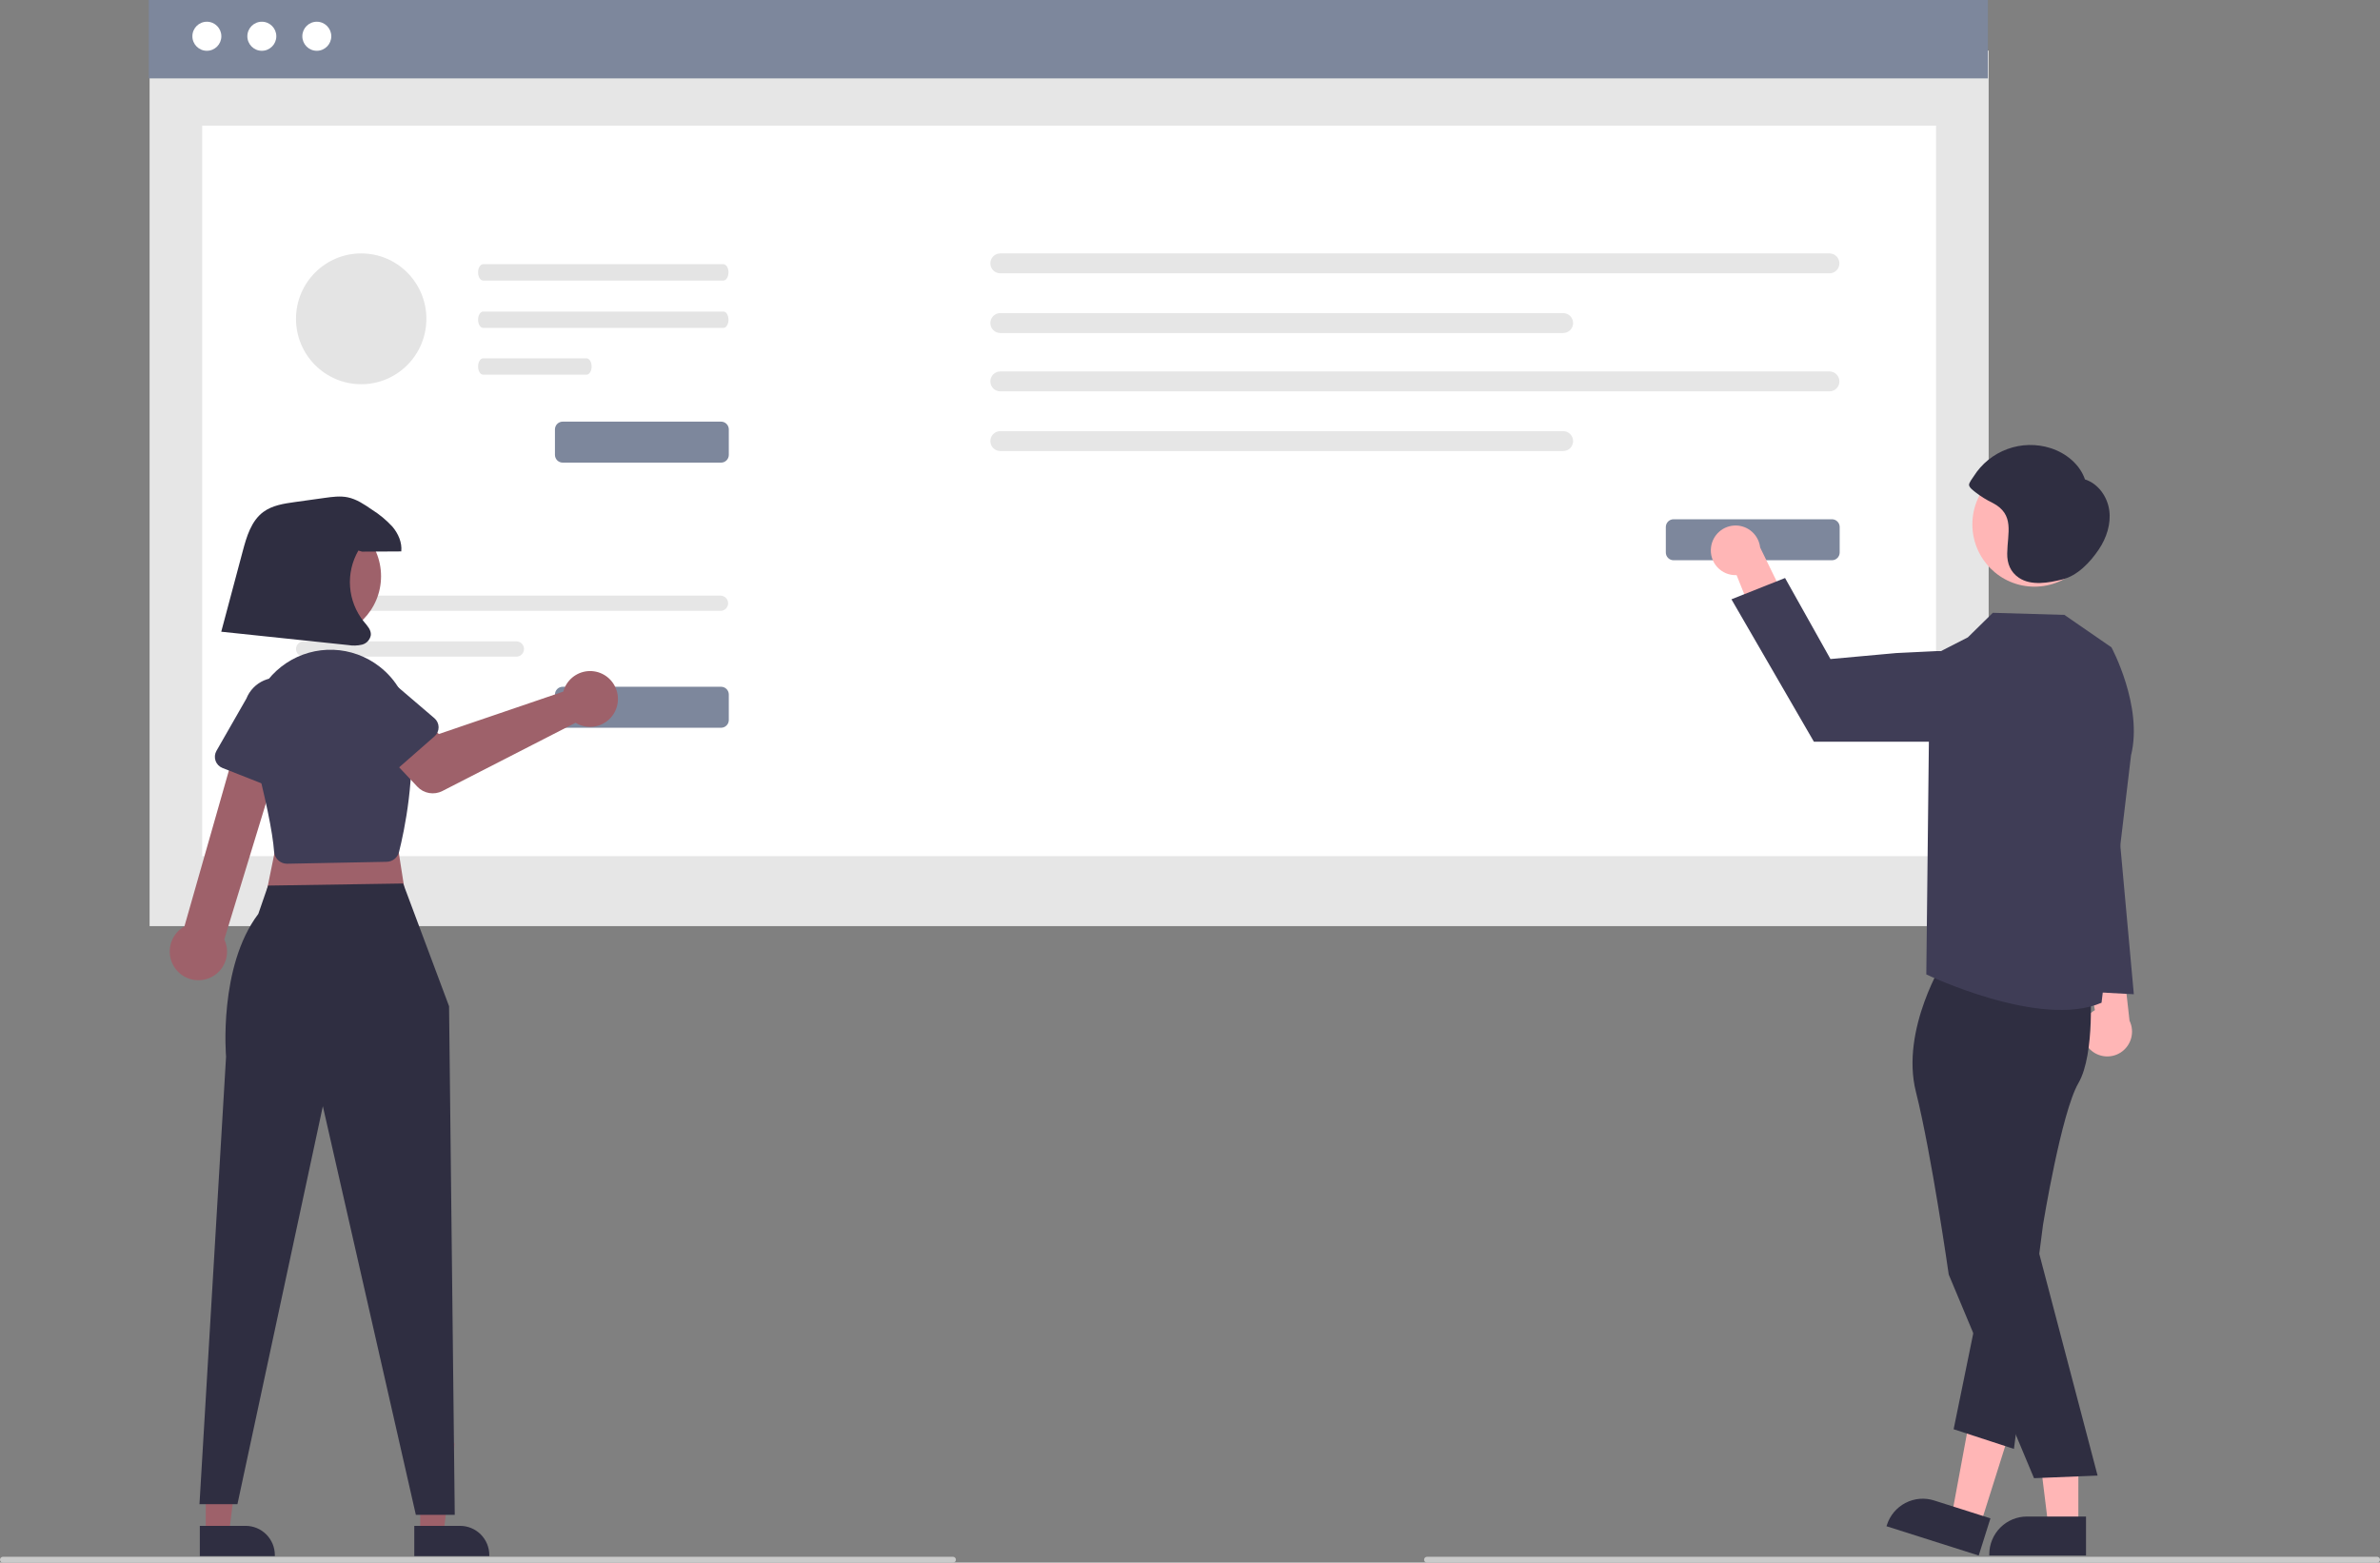 <svg width="399" height="262" viewBox="0 0 399 262" fill="none" xmlns="http://www.w3.org/2000/svg">
<rect x="0" y="0" width="399" height="262" fill="#808080" stroke="none"/>
<g clip-path="url(#clip0_3328_64502)">
<path d="M350.081 175.615C349.694 175.15 349.414 174.606 349.26 174.021C349.105 173.437 349.08 172.825 349.187 172.229C349.294 171.634 349.529 171.069 349.877 170.575C350.225 170.08 350.676 169.668 351.2 169.368L348.5 154.911L355.523 157.872L357.01 171.146C357.455 172.062 357.549 173.11 357.275 174.091C357.001 175.072 356.378 175.918 355.523 176.469C354.669 177.02 353.643 177.237 352.64 177.079C351.637 176.922 350.727 176.401 350.081 175.615Z" fill="#FFB6B6"/>
<path d="M333.394 8.481H25.079V155.279H333.394V8.481Z" fill="#E6E6E6"/>
<path d="M324.578 21.07H33.895V143.548H324.578V21.07Z" fill="white"/>
<path d="M333.263 0H24.948V13.143H333.263V0Z" fill="#7D879C"/>
<path d="M34.681 8.515C36.022 8.515 37.109 7.424 37.109 6.079C37.109 4.734 36.022 3.643 34.681 3.643C33.34 3.643 32.253 4.734 32.253 6.079C32.253 7.424 33.34 8.515 34.681 8.515Z" fill="white"/>
<path d="M43.896 8.515C45.237 8.515 46.324 7.424 46.324 6.079C46.324 4.734 45.237 3.643 43.896 3.643C42.555 3.643 41.468 4.734 41.468 6.079C41.468 7.424 42.555 8.515 43.896 8.515Z" fill="white"/>
<path d="M53.111 8.515C54.452 8.515 55.539 7.424 55.539 6.079C55.539 4.734 54.452 3.643 53.111 3.643C51.77 3.643 50.684 4.734 50.684 6.079C50.684 7.424 51.77 8.515 53.111 8.515Z" fill="white"/>
<path d="M50.895 99.868C50.558 99.87 50.235 100.005 49.998 100.244C49.76 100.484 49.626 100.808 49.626 101.147C49.626 101.485 49.76 101.809 49.998 102.049C50.235 102.288 50.558 102.424 50.895 102.425H120.797C121.134 102.424 121.457 102.288 121.695 102.049C121.933 101.809 122.067 101.485 122.067 101.147C122.067 100.808 121.933 100.484 121.695 100.244C121.457 100.005 121.134 99.87 120.797 99.868H50.895Z" fill="#E6E6E6"/>
<path d="M50.895 107.539C50.558 107.54 50.235 107.675 49.998 107.915C49.76 108.154 49.626 108.479 49.626 108.817C49.626 109.155 49.76 109.479 49.998 109.719C50.235 109.959 50.558 110.094 50.895 110.095H86.582C86.919 110.094 87.242 109.959 87.48 109.719C87.717 109.479 87.851 109.155 87.851 108.817C87.851 108.479 87.717 108.154 87.48 107.915C87.242 107.675 86.919 107.54 86.582 107.539H50.895Z" fill="#E6E6E6"/>
<path d="M120.885 122.019H94.332C93.988 122.019 93.658 121.882 93.415 121.638C93.172 121.394 93.035 121.063 93.035 120.718V116.449C93.035 116.104 93.172 115.773 93.415 115.529C93.658 115.285 93.988 115.148 94.332 115.147H120.885C121.229 115.148 121.559 115.285 121.802 115.529C122.045 115.773 122.182 116.104 122.182 116.449V120.718C122.182 121.063 122.045 121.394 121.802 121.638C121.559 121.882 121.229 122.019 120.885 122.019Z" fill="#7D879C"/>
<path d="M120.885 77.566H94.332C93.988 77.566 93.658 77.429 93.415 77.185C93.172 76.941 93.035 76.61 93.035 76.265V71.996C93.035 71.651 93.172 71.32 93.415 71.076C93.658 70.832 93.988 70.695 94.332 70.694H120.885C121.229 70.695 121.559 70.832 121.802 71.076C122.045 71.32 122.182 71.651 122.182 71.996V76.265C122.182 76.61 122.045 76.941 121.802 77.185C121.559 77.429 121.229 77.566 120.885 77.566Z" fill="#7D879C"/>
<path d="M167.688 42.49C167.248 42.49 166.825 42.666 166.514 42.979C166.203 43.292 166.028 43.716 166.028 44.158C166.028 44.599 166.203 45.023 166.514 45.336C166.825 45.649 167.248 45.825 167.688 45.825H306.712C307.153 45.825 307.575 45.649 307.886 45.336C308.197 45.023 308.372 44.599 308.372 44.158C308.372 43.716 308.197 43.292 307.886 42.979C307.575 42.666 307.153 42.49 306.712 42.49H167.688Z" fill="#E6E6E6"/>
<path d="M167.688 52.498C167.248 52.499 166.825 52.675 166.514 52.987C166.203 53.3 166.028 53.724 166.028 54.166C166.028 54.608 166.203 55.032 166.514 55.344C166.825 55.657 167.248 55.833 167.688 55.834H262.067C262.507 55.833 262.929 55.657 263.24 55.344C263.551 55.032 263.726 54.608 263.726 54.166C263.726 53.724 263.551 53.3 263.24 52.987C262.929 52.675 262.507 52.499 262.067 52.498H167.688Z" fill="#E6E6E6"/>
<path d="M167.688 62.28C167.248 62.281 166.825 62.457 166.514 62.769C166.203 63.082 166.028 63.506 166.028 63.948C166.028 64.39 166.203 64.814 166.514 65.126C166.825 65.439 167.248 65.615 167.688 65.616H306.712C307.153 65.615 307.575 65.439 307.886 65.126C308.197 64.814 308.372 64.39 308.372 63.948C308.372 63.506 308.197 63.082 307.886 62.769C307.575 62.457 307.153 62.281 306.712 62.28H167.688Z" fill="#E6E6E6"/>
<path d="M167.688 72.288C167.248 72.289 166.825 72.465 166.514 72.778C166.203 73.09 166.028 73.514 166.028 73.956C166.028 74.398 166.203 74.822 166.514 75.135C166.825 75.447 167.248 75.623 167.688 75.624H262.067C262.507 75.623 262.929 75.447 263.24 75.135C263.551 74.822 263.726 74.398 263.726 73.956C263.726 73.514 263.551 73.09 263.24 72.778C262.929 72.465 262.507 72.289 262.067 72.288H167.688Z" fill="#E6E6E6"/>
<path d="M307.12 93.934H280.567C280.223 93.934 279.893 93.797 279.65 93.553C279.407 93.309 279.27 92.978 279.27 92.633V88.364C279.27 88.019 279.407 87.688 279.65 87.444C279.893 87.2 280.223 87.063 280.567 87.062H307.12C307.464 87.063 307.794 87.2 308.037 87.444C308.28 87.688 308.417 88.019 308.417 88.364V92.633C308.417 92.978 308.28 93.309 308.037 93.553C307.794 93.797 307.464 93.934 307.12 93.934Z" fill="#7D879C"/>
<path d="M81.002 44.297C80.53 44.298 80.148 44.913 80.149 45.67C80.15 46.424 80.531 47.036 81.002 47.037H121.276C121.748 47.036 122.13 46.421 122.129 45.664C122.128 44.909 121.747 44.298 121.276 44.297H81.002Z" fill="#E4E4E4"/>
<path d="M81.002 52.237C80.53 52.239 80.148 52.853 80.149 53.61C80.15 54.365 80.531 54.977 81.002 54.978H121.276C121.748 54.977 122.13 54.362 122.129 53.605C122.128 52.85 121.747 52.239 121.276 52.237H81.002Z" fill="#E4E4E4"/>
<path d="M81.002 60.082C80.53 60.084 80.148 60.698 80.149 61.455C80.15 62.21 80.531 62.821 81.002 62.823H98.332C98.804 62.821 99.186 62.206 99.184 61.45C99.184 60.695 98.802 60.084 98.332 60.082H81.002Z" fill="#E4E4E4"/>
<path d="M60.553 64.421C66.588 64.421 71.481 59.512 71.481 53.456C71.481 47.399 66.588 42.49 60.553 42.49C54.517 42.49 49.624 47.399 49.624 53.456C49.624 59.512 54.517 64.421 60.553 64.421Z" fill="#E4E4E4"/>
<path d="M286.848 91.763C286.77 92.363 286.825 92.972 287.008 93.549C287.191 94.126 287.497 94.655 287.906 95.1C288.315 95.545 288.816 95.894 289.374 96.124C289.932 96.353 290.533 96.457 291.136 96.428L296.598 110.077L300.936 103.795L295.084 91.796C294.969 90.784 294.487 89.85 293.731 89.17C292.975 88.49 291.996 88.113 290.981 88.109C289.966 88.104 288.984 88.474 288.222 89.147C287.461 89.821 286.971 90.751 286.848 91.763Z" fill="#FFB6B6"/>
<path d="M348.43 255.92H343.402L341.009 236.456L348.432 236.456L348.43 255.92Z" fill="#FFB6B6"/>
<path d="M349.713 260.811L333.497 260.811V260.605C333.497 258.925 334.162 257.315 335.346 256.127C336.529 254.939 338.135 254.272 339.809 254.272H339.809L349.713 254.272L349.713 260.811Z" fill="#2F2E41"/>
<path d="M331.973 255.76L327.179 254.236L330.752 234.956L337.828 237.204L331.973 255.76Z" fill="#FFB6B6"/>
<path d="M331.725 260.811L316.266 255.9L316.328 255.704C316.833 254.103 317.951 252.769 319.437 251.995C320.923 251.221 322.654 251.071 324.25 251.578L333.692 254.577L331.725 260.811Z" fill="#2F2E41"/>
<path d="M326.017 160.792C326.017 160.792 318.555 172.548 321.192 183.041C323.829 193.534 326.7 213.702 326.7 213.702L340.997 247.842L351.654 247.405L341.071 207.154L341.489 180.241C341.489 180.241 348.845 167.378 347.413 163.375C345.98 159.371 326.017 160.792 326.017 160.792Z" fill="#2F2E41"/>
<path d="M350.395 164.995C350.395 164.995 351.313 176.658 348.441 181.597C345.57 186.536 342.51 205.336 342.51 205.336L337.63 242.934L327.521 239.633L336.141 197.509L342.916 164.373L350.395 164.995Z" fill="#2F2E41"/>
<path d="M353.979 108.538L346.092 103.098L334.089 102.748L329.909 106.86L323.53 110.128L322.939 163.374C322.939 163.374 342.041 172.561 352.317 168.127L357.261 126.648C359.312 118.416 353.979 108.538 353.979 108.538Z" fill="#3F3D56"/>
<path d="M325.132 124.357H304.094L290.271 100.484L299.259 96.912L306.871 110.498L317.888 109.497L324.767 109.163C325.869 109.11 326.97 109.299 327.992 109.717C329.014 110.135 329.932 110.771 330.683 111.583C331.434 112.394 332 113.361 332.34 114.414C332.68 115.468 332.786 116.583 332.652 117.682C332.425 119.523 331.535 121.218 330.15 122.447C328.766 123.676 326.981 124.355 325.132 124.357Z" fill="#3F3D56"/>
<path d="M341.069 98.363C346.817 98.363 351.476 93.688 351.476 87.921C351.476 82.154 346.817 77.478 341.069 77.478C335.321 77.478 330.662 82.154 330.662 87.921C330.662 93.688 335.321 98.363 341.069 98.363Z" fill="#FFB6B6"/>
<path d="M353.609 85.545C353.289 83.252 351.742 81.076 349.541 80.381C348.667 77.834 346.351 75.959 343.793 75.141C341.424 74.383 338.871 74.436 336.535 75.291C334.199 76.146 332.211 77.755 330.885 79.865C330.689 80.174 330.087 80.933 330.104 81.301C330.125 81.769 330.839 82.253 331.197 82.548C332.086 83.237 333.045 83.831 334.057 84.319C337.799 86.265 336.553 89.325 336.503 92.792C336.478 94.476 337.038 95.915 338.47 96.877C340.536 98.266 343.494 97.713 345.742 97.156C348.293 96.524 350.414 94.275 351.869 92.107C353.157 90.187 353.928 87.838 353.609 85.545Z" fill="#2F2E41"/>
<path d="M353.681 122.133L357.73 166.702L344.72 166.002L353.681 122.133Z" fill="#3F3D56"/>
<path d="M398.512 262H239.23C239.101 262 238.977 261.948 238.886 261.856C238.794 261.764 238.743 261.64 238.743 261.51C238.743 261.38 238.794 261.256 238.886 261.164C238.977 261.072 239.101 261.02 239.23 261.02H398.512C398.641 261.02 398.766 261.071 398.857 261.163C398.949 261.255 399 261.38 399 261.51C399 261.64 398.949 261.765 398.857 261.856C398.766 261.948 398.641 262 398.512 262Z" fill="#CACACA"/>
<path d="M34.494 257.114H38.395L40.25 242.017H34.493L34.494 257.114Z" fill="#9E616A"/>
<path d="M33.499 255.836L41.181 255.836C42.48 255.836 43.725 256.353 44.643 257.274C45.561 258.196 46.077 259.445 46.077 260.748V260.907L33.499 260.908L33.499 255.836Z" fill="#2F2E41"/>
<path d="M70.449 257.114H74.349L76.205 242.017H70.448L70.449 257.114Z" fill="#9E616A"/>
<path d="M69.453 255.836L77.135 255.836C78.434 255.836 79.679 256.353 80.597 257.274C81.515 258.196 82.031 259.445 82.031 260.748V260.907L69.453 260.908L69.453 255.836Z" fill="#2F2E41"/>
<path d="M65.739 135.827L68.284 152.109L44.102 152.429L47.284 136.785L65.739 135.827Z" fill="#9E616A"/>
<path d="M67.582 148.134L75.284 168.711L76.239 253.986H69.716L54.125 185.472L39.807 252.198H33.443L37.898 177.171C37.898 177.171 36.584 162.113 43.307 153.227L44.943 148.483L67.582 148.134Z" fill="#2F2E41"/>
<path d="M34.546 164.175C35.219 163.991 35.844 163.661 36.376 163.208C36.909 162.755 37.336 162.191 37.627 161.555C37.919 160.919 38.068 160.226 38.064 159.526C38.06 158.826 37.903 158.135 37.604 157.502L47.892 123.849L40.325 122.344L30.916 155.331C29.89 155.905 29.11 156.837 28.722 157.95C28.335 159.064 28.369 160.28 28.816 161.371C29.264 162.461 30.094 163.348 31.15 163.865C32.206 164.382 33.414 164.492 34.546 164.175Z" fill="#9E616A"/>
<path d="M48.114 144.82C47.972 144.82 47.831 144.806 47.693 144.778C47.227 144.685 46.805 144.441 46.491 144.084C46.176 143.727 45.987 143.276 45.951 142.801C45.712 139.515 44.527 133.795 42.429 125.8C41.72 123.083 41.877 120.211 42.877 117.588C43.877 114.964 45.671 112.721 48.005 111.171C50.34 109.622 53.1 108.845 55.897 108.948C58.694 109.052 61.389 110.031 63.604 111.749C65.022 112.839 66.206 114.206 67.083 115.767C67.961 117.328 68.515 119.051 68.711 120.832C69.754 130.047 67.788 139.299 66.894 142.849C66.777 143.312 66.511 143.725 66.138 144.022C65.765 144.32 65.305 144.486 64.829 144.496L48.16 144.819C48.144 144.819 48.129 144.82 48.114 144.82Z" fill="#3F3D56"/>
<path d="M94.684 115.259C94.584 115.484 94.502 115.717 94.438 115.956L73.573 123.07L69.541 119.536L63.431 124.944L69.962 131.896C70.49 132.458 71.185 132.832 71.943 132.964C72.701 133.096 73.481 132.977 74.166 132.626L96.493 121.183C97.3 121.68 98.239 121.918 99.185 121.867C100.131 121.815 101.038 121.476 101.787 120.894C102.536 120.312 103.091 119.515 103.377 118.609C103.664 117.703 103.669 116.731 103.391 115.822C103.114 114.914 102.567 114.111 101.824 113.522C101.081 112.932 100.177 112.584 99.232 112.523C98.286 112.462 97.345 112.691 96.533 113.179C95.72 113.668 95.076 114.394 94.684 115.259Z" fill="#9E616A"/>
<path d="M72.846 123.459L65.239 130.125C65.023 130.314 64.768 130.455 64.493 130.537C64.217 130.619 63.928 130.64 63.643 130.6C63.358 130.559 63.086 130.458 62.844 130.302C62.602 130.146 62.397 129.94 62.242 129.698L56.801 121.197C55.839 120.081 55.358 118.627 55.463 117.155C55.568 115.683 56.251 114.313 57.361 113.345C58.472 112.378 59.919 111.892 61.387 111.994C62.854 112.096 64.221 112.778 65.187 113.891L72.827 120.42C73.046 120.608 73.222 120.84 73.343 121.101C73.464 121.362 73.528 121.647 73.53 121.935C73.531 122.224 73.471 122.509 73.353 122.772C73.235 123.035 73.062 123.269 72.846 123.459Z" fill="#3F3D56"/>
<path d="M46.69 132.466L37.29 128.761C37.023 128.655 36.781 128.493 36.582 128.286C36.383 128.078 36.23 127.83 36.135 127.558C36.04 127.286 36.004 126.996 36.03 126.709C36.057 126.422 36.145 126.144 36.288 125.894L41.303 117.134C41.848 115.764 42.912 114.667 44.263 114.083C45.613 113.499 47.139 113.476 48.506 114.02C49.873 114.563 50.969 115.629 51.554 116.982C52.139 118.335 52.166 119.866 51.628 121.239L49.369 131.051C49.304 131.331 49.18 131.595 49.005 131.823C48.829 132.052 48.607 132.239 48.352 132.374C48.098 132.508 47.818 132.586 47.531 132.602C47.244 132.618 46.957 132.571 46.69 132.466Z" fill="#3F3D56"/>
<path d="M53.657 106.874C59.304 106.874 63.882 102.281 63.882 96.615C63.882 90.949 59.304 86.356 53.657 86.356C48.011 86.356 43.433 90.949 43.433 96.615C43.433 102.281 48.011 106.874 53.657 106.874Z" fill="#9E616A"/>
<path d="M159.77 262H0.488C0.359 262 0.235 261.948 0.144 261.856C0.053 261.764 0.001 261.64 0.001 261.51C0.001 261.38 0.053 261.256 0.144 261.164C0.235 261.072 0.359 261.02 0.488 261.02H159.77C159.899 261.02 160.023 261.072 160.115 261.164C160.206 261.256 160.257 261.38 160.257 261.51C160.257 261.64 160.206 261.764 160.115 261.856C160.023 261.948 159.899 262 159.77 262Z" fill="#CACACA"/>
<path d="M60.691 92.491C62.885 92.479 65.079 92.466 67.272 92.454C67.428 90.954 66.763 89.461 65.793 88.309C64.772 87.2 63.607 86.233 62.329 85.435C61.071 84.568 59.767 83.682 58.271 83.379C57.017 83.126 55.722 83.302 54.455 83.478C52.775 83.713 51.095 83.947 49.415 84.181C47.572 84.439 45.642 84.73 44.145 85.839C42.119 87.34 41.344 89.969 40.694 92.409L37.091 105.917L58.369 108.156C59.139 108.289 59.927 108.266 60.688 108.088C61.067 107.993 61.409 107.788 61.673 107.499C61.937 107.209 62.11 106.849 62.171 106.462C62.232 105.591 61.544 104.878 60.985 104.209C59.651 102.551 58.85 100.526 58.689 98.402C58.528 96.277 59.013 94.154 60.08 92.312L60.691 92.491Z" fill="#2F2E41"/>
</g>
<defs>
<clipPath id="clip0_3328_64502">
<rect width="399" height="262" fill="white"/>
</clipPath>
</defs>
</svg>
